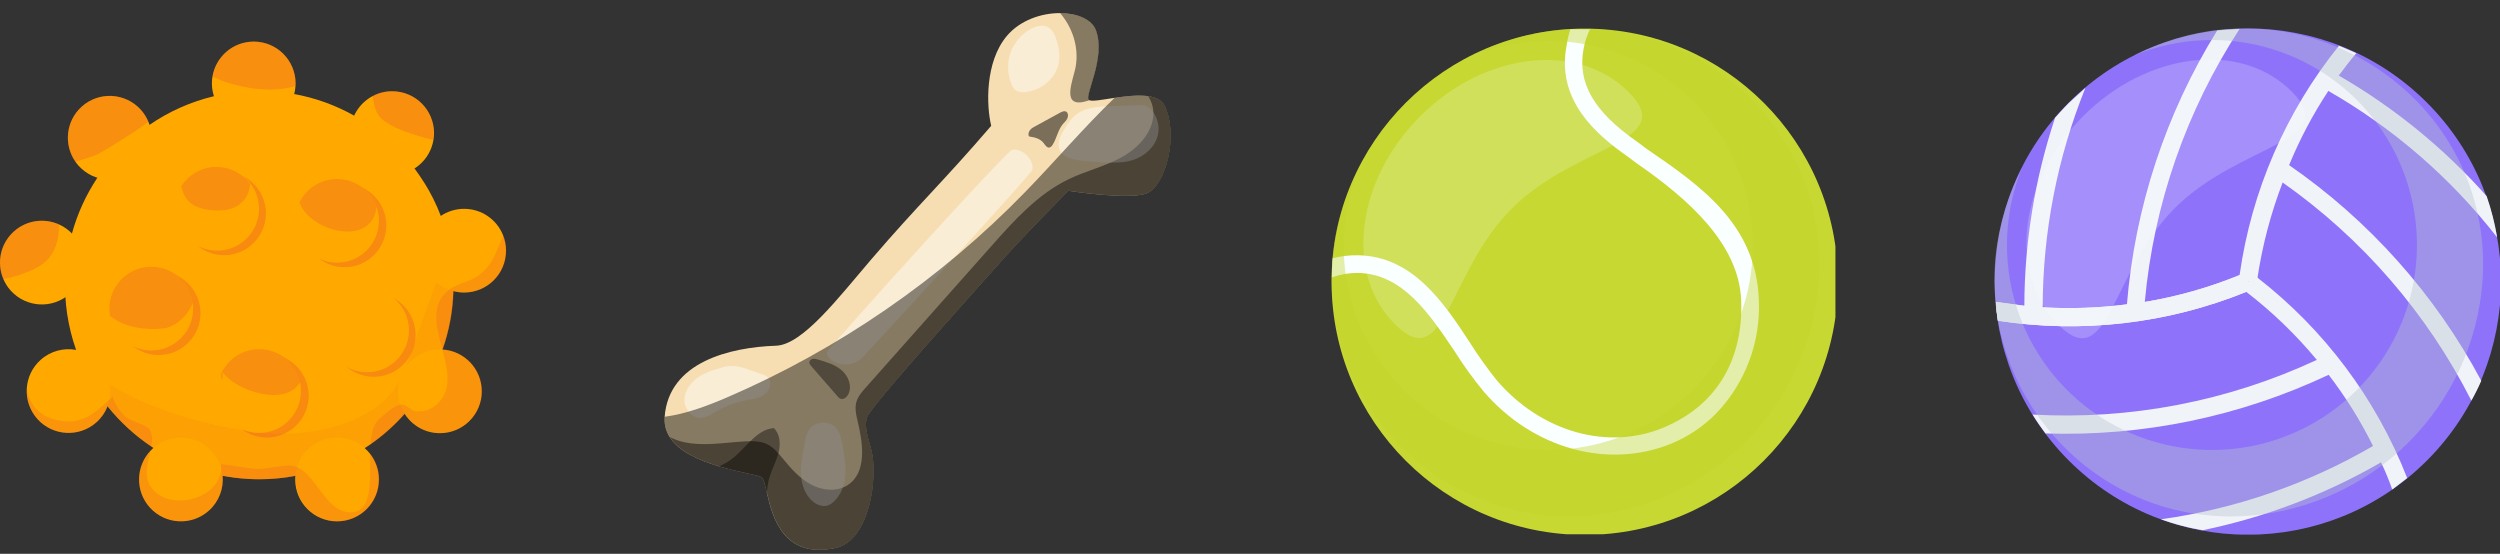 <svg width="158" height="35" viewBox="0 0 158 35" fill="none" xmlns="http://www.w3.org/2000/svg">
<rect x="0" y="0" width="158" height="35" fill="#333333" stroke="none"/>
<path d="M28.655 18.018C28.655 18.054 28.655 18.09 28.655 18.127C28.655 18.216 28.654 18.306 28.649 18.393C28.612 19.685 28.372 20.926 27.964 22.087C27.96 22.101 27.956 22.113 27.95 22.125C27.472 23.472 26.764 24.712 25.875 25.795C25.778 25.913 25.679 26.03 25.577 26.143C24.934 26.872 24.206 27.524 23.405 28.081C23.293 28.161 23.179 28.238 23.061 28.313C21.934 29.047 20.678 29.599 19.334 29.929C19.119 29.983 18.902 30.031 18.683 30.071C17.937 30.214 17.168 30.288 16.382 30.288C16.133 30.288 15.887 30.281 15.642 30.265C15.101 30.233 14.569 30.166 14.05 30.066C13.997 30.056 13.942 30.046 13.888 30.033C12.366 29.72 10.946 29.123 9.686 28.302C9.642 28.274 9.598 28.244 9.553 28.214C8.51 27.515 7.581 26.66 6.797 25.681C6.748 25.62 6.698 25.557 6.65 25.494C6.081 24.755 5.593 23.949 5.204 23.089C5.059 22.77 4.929 22.446 4.811 22.114C4.55 21.38 4.36 20.616 4.242 19.824C4.191 19.483 4.155 19.137 4.133 18.788C4.117 18.532 4.109 18.276 4.109 18.017C4.109 16.888 4.262 15.795 4.547 14.757C4.896 13.487 5.445 12.299 6.156 11.23C7.03 9.915 8.151 8.78 9.453 7.887C10.666 7.055 12.035 6.436 13.509 6.083C14.431 5.862 15.394 5.744 16.382 5.744C17.135 5.744 17.871 5.812 18.587 5.942C19.935 6.186 21.207 6.651 22.363 7.299C23.86 8.136 25.163 9.277 26.188 10.638C26.207 10.662 26.225 10.687 26.243 10.711C26.441 10.977 26.628 11.253 26.805 11.537C27.221 12.201 27.574 12.907 27.855 13.649C28.047 14.152 28.206 14.673 28.332 15.207C28.544 16.11 28.655 17.051 28.655 18.018Z" fill="#FFA900"/>
<g style="mix-blend-mode:multiply" opacity="0.09">
<path d="M28.654 18.018C28.654 18.054 28.654 18.09 28.654 18.127C28.654 18.216 28.653 18.306 28.649 18.393C28.611 19.685 28.372 20.927 27.963 22.087C27.959 22.101 27.955 22.113 27.95 22.125C27.472 23.472 26.763 24.712 25.874 25.795C25.778 25.913 25.679 26.03 25.577 26.143C24.934 26.872 24.206 27.524 23.405 28.081C23.292 28.162 23.178 28.238 23.06 28.313C21.934 29.047 20.678 29.6 19.333 29.929C19.119 29.983 18.902 30.031 18.683 30.071C17.936 30.214 17.168 30.288 16.382 30.288C16.133 30.288 15.886 30.281 15.641 30.265C15.1 30.233 14.568 30.166 14.05 30.066C13.996 30.056 13.942 30.046 13.888 30.034C12.365 29.72 10.946 29.123 9.686 28.302C9.641 28.274 9.597 28.244 9.553 28.214C8.51 27.515 7.58 26.66 6.797 25.681C6.747 25.62 6.698 25.557 6.649 25.494C6.08 24.755 5.593 23.949 5.203 23.089C5.49 23.321 5.775 23.535 6.047 23.728C6.337 23.933 6.637 24.128 6.947 24.313C9.261 25.706 12.064 26.584 14.725 27.084C14.935 27.124 15.144 27.16 15.353 27.196C15.413 27.205 15.472 27.216 15.533 27.224H15.534C15.676 27.247 15.818 27.27 15.959 27.29C16.143 27.318 16.335 27.341 16.532 27.358C16.98 27.401 17.454 27.418 17.943 27.41C20.657 27.365 23.785 26.49 25.124 24.285C25.164 24.218 25.204 24.151 25.243 24.081C25.405 23.789 25.55 23.477 25.681 23.155C25.775 22.928 25.861 22.695 25.944 22.462C26.055 22.152 26.157 21.838 26.257 21.529C26.257 21.529 26.257 21.528 26.257 21.526C26.359 21.21 26.459 20.9 26.561 20.602C26.88 19.683 27.228 18.819 27.551 17.912C27.562 17.88 27.574 17.849 27.584 17.819C27.886 16.963 28.116 16.086 28.332 15.206C28.543 16.109 28.654 17.05 28.654 18.017V18.018Z" fill="#E53939"/>
</g>
<path d="M18.681 5.274C18.681 5.331 18.679 5.387 18.674 5.444C18.588 6.826 17.439 7.918 16.036 7.918C14.632 7.918 13.391 6.734 13.391 5.274C13.391 5.126 13.403 4.984 13.427 4.844C13.632 3.588 14.722 2.629 16.036 2.629C17.497 2.629 18.681 3.814 18.681 5.274Z" fill="#FFA900"/>
<g style="mix-blend-mode:multiply" opacity="0.28">
<path d="M16.806 13.485C16.806 14.944 15.62 16.129 14.161 16.129C12.701 16.129 11.516 14.944 11.516 13.485C11.516 12.954 11.671 12.461 11.939 12.049C12.41 11.321 13.23 10.84 14.161 10.84C15.038 10.84 15.816 11.267 16.297 11.926C16.617 12.362 16.806 12.901 16.806 13.485Z" fill="#E53939"/>
</g>
<g style="mix-blend-mode:multiply" opacity="0.28">
<path d="M24.415 14.244C24.415 15.705 23.231 16.889 21.77 16.889C20.309 16.889 19.125 15.705 19.125 14.244C19.125 13.829 19.221 13.435 19.393 13.086C19.821 12.206 20.727 11.6 21.771 11.6C22.926 11.6 23.906 12.339 24.266 13.368C24.364 13.643 24.416 13.938 24.416 14.244H24.415Z" fill="#E53939"/>
</g>
<g style="mix-blend-mode:multiply" opacity="0.18">
<path d="M28.678 18.018C28.678 18.054 28.678 18.09 28.678 18.126C28.678 18.216 28.677 18.306 28.673 18.393C28.636 19.685 28.396 20.926 27.987 22.087C27.983 22.101 27.979 22.113 27.974 22.125C27.496 23.472 26.788 24.712 25.898 25.795C25.802 25.913 25.703 26.029 25.601 26.143C24.958 26.872 24.23 27.524 23.429 28.081C23.316 28.161 23.202 28.238 23.084 28.312C21.958 29.046 20.702 29.599 19.357 29.929C19.143 29.982 18.926 30.03 18.707 30.071C17.961 30.214 17.192 30.288 16.406 30.288C16.157 30.288 15.91 30.281 15.665 30.265C15.124 30.233 14.592 30.166 14.074 30.065C14.021 30.056 13.966 30.045 13.912 30.033C12.389 29.72 10.97 29.123 9.71 28.302C9.665 28.274 9.621 28.244 9.577 28.213C8.534 27.514 7.604 26.66 6.821 25.681C6.771 25.62 6.722 25.557 6.674 25.494C6.104 24.755 5.617 23.948 5.227 23.089C5.083 22.77 4.953 22.446 4.835 22.114C4.574 21.38 4.383 20.616 4.266 19.824C5.804 21.74 7.993 23.224 10.181 23.914C11.496 24.328 12.659 24.5 13.771 24.487C13.94 24.484 14.108 24.479 14.274 24.467C14.369 24.461 14.464 24.455 14.558 24.447C14.753 24.428 14.947 24.405 15.143 24.376C16.295 24.206 17.437 23.851 18.686 23.374C18.752 23.349 18.818 23.323 18.885 23.298C19.083 23.22 19.285 23.141 19.489 23.058C20.034 22.837 20.543 22.612 21.015 22.368C21.093 22.33 21.168 22.291 21.244 22.248C22.766 21.435 23.928 20.424 24.874 18.831C24.875 18.828 24.876 18.825 24.879 18.823C25.025 18.578 25.164 18.319 25.3 18.045C26.312 15.998 26.518 13.753 26.829 11.538C27.244 12.202 27.598 12.908 27.879 13.65C28.07 14.153 28.23 14.674 28.356 15.209C28.567 16.111 28.678 17.052 28.678 18.019V18.018Z" fill="#FFA900"/>
</g>
<g style="mix-blend-mode:multiply" opacity="0.28">
<path d="M19.509 25.007C19.509 26.468 18.325 27.653 16.864 27.653C15.403 27.653 14.219 26.468 14.219 25.007C14.219 24.635 14.296 24.277 14.437 23.956C14.465 23.89 14.496 23.828 14.529 23.765C14.541 23.742 14.554 23.718 14.567 23.695C15.022 22.898 15.882 22.361 16.865 22.361C18.131 22.361 19.189 23.249 19.448 24.436C19.489 24.62 19.51 24.811 19.51 25.006L19.509 25.007Z" fill="#E53939"/>
</g>
<g style="mix-blend-mode:multiply" opacity="0.28">
<path d="M24.632 23.612C25.982 23.053 26.623 21.506 26.064 20.157C25.505 18.807 23.957 18.166 22.608 18.725C21.258 19.284 20.617 20.831 21.176 22.181C21.735 23.53 23.282 24.171 24.632 23.612Z" fill="#E53939"/>
</g>
<g style="mix-blend-mode:multiply" opacity="0.28">
<path d="M12.674 19.793C12.674 21.254 11.489 22.438 10.029 22.438C8.721 22.438 7.635 21.49 7.422 20.243C7.396 20.097 7.383 19.947 7.383 19.793C7.383 18.334 8.568 17.148 10.029 17.148C11.368 17.148 12.475 18.143 12.649 19.434C12.666 19.552 12.674 19.673 12.674 19.793Z" fill="#E53939"/>
</g>
<path d="M16.368 13.196C16.368 14.656 15.183 15.841 13.723 15.841C12.263 15.841 11.078 14.656 11.078 13.196C11.078 12.666 11.233 12.173 11.501 11.761C11.973 11.033 12.792 10.552 13.723 10.552C14.6 10.552 15.378 10.979 15.859 11.638C16.179 12.074 16.368 12.613 16.368 13.196Z" fill="#FFA900"/>
<path d="M23.946 13.955C23.946 15.416 22.762 16.6 21.301 16.6C19.84 16.6 18.656 15.416 18.656 13.955C18.656 13.54 18.753 13.148 18.924 12.797C19.353 11.917 20.258 11.31 21.303 11.31C22.457 11.31 23.437 12.05 23.798 13.079C23.895 13.354 23.948 13.649 23.948 13.955H23.946Z" fill="#FFA900"/>
<path d="M19.017 24.715C19.017 26.176 17.833 27.361 16.372 27.361C14.91 27.361 13.727 26.176 13.727 24.715C13.727 24.343 13.804 23.985 13.945 23.664C13.973 23.599 14.004 23.536 14.037 23.473C14.049 23.45 14.061 23.426 14.075 23.403C14.53 22.606 15.39 22.069 16.373 22.069C17.639 22.069 18.697 22.957 18.956 24.143C18.996 24.328 19.018 24.518 19.018 24.714L19.017 24.715Z" fill="#FFA900"/>
<path d="M23.2 23.525C24.66 23.525 25.845 22.341 25.845 20.88C25.845 19.419 24.66 18.235 23.2 18.235C21.739 18.235 20.555 19.419 20.555 20.88C20.555 22.341 21.739 23.525 23.2 23.525Z" fill="#FFA900"/>
<path d="M12.205 19.504C12.205 20.965 11.02 22.149 9.56 22.149C8.252 22.149 7.166 21.201 6.953 19.954C6.927 19.808 6.914 19.658 6.914 19.504C6.914 18.044 8.099 16.859 9.56 16.859C10.9 16.859 12.006 17.854 12.18 19.145C12.197 19.263 12.205 19.384 12.205 19.504Z" fill="#FFA900"/>
<path d="M27.431 8.413C27.431 8.559 27.419 8.702 27.394 8.841C27.189 10.098 26.099 11.057 24.786 11.057C23.325 11.057 22.141 9.872 22.141 8.413C22.141 7.394 22.716 6.508 23.561 6.067C23.927 5.874 24.344 5.767 24.786 5.767C26.247 5.767 27.431 6.952 27.431 8.413Z" fill="#FFA900"/>
<path d="M31.979 15.843C31.979 17.302 30.795 18.488 29.332 18.488C29.094 18.488 28.862 18.455 28.643 18.396C28.55 18.371 28.461 18.342 28.372 18.307C28.079 18.192 27.81 18.028 27.579 17.822C27.033 17.339 26.688 16.63 26.688 15.843C26.688 14.932 27.148 14.128 27.85 13.652C28.273 13.366 28.782 13.198 29.332 13.198C30.439 13.198 31.387 13.876 31.782 14.84C31.91 15.149 31.98 15.488 31.98 15.843H31.979Z" fill="#FFA900"/>
<path d="M30.448 24.73C30.448 26.191 29.264 27.376 27.803 27.376C26.862 27.376 26.038 26.886 25.57 26.146C25.455 25.97 25.363 25.777 25.296 25.573C25.204 25.308 25.156 25.024 25.156 24.73C25.156 24.507 25.184 24.29 25.237 24.083C25.322 23.743 25.472 23.429 25.674 23.156C26.158 22.507 26.931 22.085 27.801 22.085C27.844 22.085 27.89 22.085 27.931 22.089C27.939 22.089 27.947 22.089 27.955 22.089C29.344 22.168 30.445 23.321 30.445 24.728L30.448 24.73Z" fill="#FFA900"/>
<path d="M23.946 30.302C23.946 31.765 22.762 32.949 21.301 32.949C19.84 32.949 18.656 31.765 18.656 30.302C18.656 30.225 18.659 30.15 18.667 30.073C18.682 29.889 18.716 29.711 18.769 29.539C19.096 28.452 20.108 27.659 21.301 27.659C21.97 27.659 22.58 27.908 23.045 28.317C23.161 28.417 23.269 28.53 23.364 28.649C23.729 29.101 23.946 29.677 23.946 30.304V30.302Z" fill="#FFA900"/>
<path d="M8.704 10.674C7.618 11.65 5.945 11.561 4.968 10.476C4.895 10.395 4.83 10.312 4.771 10.226C4.009 9.147 4.159 7.645 5.165 6.739C6.251 5.763 7.923 5.852 8.901 6.938C9.107 7.167 9.264 7.42 9.376 7.689C9.796 8.696 9.561 9.902 8.703 10.674H8.704Z" fill="#FFA900"/>
<path d="M4.414 18.564C3.328 19.541 1.656 19.452 0.678 18.366C0.474 18.14 0.318 17.89 0.207 17.623C-0.218 16.613 0.015 15.404 0.876 14.63C1.677 13.91 2.797 13.769 3.722 14.181C4.051 14.326 4.357 14.542 4.613 14.829C5.589 15.915 5.501 17.587 4.414 18.564Z" fill="#FFA900"/>
<path d="M6.926 25.245C6.897 25.394 6.854 25.538 6.798 25.68C6.652 26.053 6.421 26.397 6.102 26.682C5.016 27.658 3.344 27.57 2.366 26.484C1.873 25.936 1.651 25.237 1.692 24.556C1.733 23.886 2.025 23.231 2.563 22.748C3.198 22.177 4.031 21.97 4.81 22.113C5.366 22.213 5.894 22.492 6.299 22.945C6.882 23.593 7.087 24.45 6.925 25.244L6.926 25.245Z" fill="#FFA900"/>
<path d="M13.202 32.27C12.116 33.248 10.443 33.158 9.467 32.072C8.536 31.037 8.574 29.47 9.518 28.48C9.565 28.431 9.614 28.383 9.665 28.337C9.679 28.325 9.691 28.314 9.704 28.304C10.79 27.362 12.436 27.463 13.4 28.535C13.68 28.845 13.873 29.205 13.979 29.581C14.024 29.742 14.055 29.904 14.069 30.069C14.14 30.869 13.846 31.692 13.204 32.27H13.202Z" fill="#FFA900"/>
<g opacity="0.19">
<g style="mix-blend-mode:multiply">
<path d="M9.561 28.215C8.518 27.516 7.589 26.661 6.805 25.682C6.659 26.055 6.429 26.399 6.11 26.684C5.024 27.66 3.351 27.572 2.374 26.486C1.881 25.938 1.659 25.239 1.7 24.558C1.841 25.439 2.343 26.185 3.362 26.48C4.905 26.93 5.711 26.343 6.658 25.495C6.749 25.415 6.84 25.332 6.933 25.246C6.998 25.187 7.064 25.127 7.132 25.067C7.246 25.551 7.565 25.992 7.933 26.336C8.24 26.622 9.29 26.858 9.456 27.146C9.635 27.461 9.63 27.826 9.561 28.213V28.215Z" fill="#E53939"/>
</g>
<g style="mix-blend-mode:multiply">
<path d="M23.981 30.301C23.981 31.763 22.797 32.947 21.336 32.947C19.875 32.947 18.691 31.763 18.691 30.301C18.691 30.223 18.694 30.148 18.702 30.072C17.956 30.215 17.187 30.289 16.401 30.289C16.152 30.289 15.905 30.282 15.66 30.266C15.119 30.234 14.588 30.167 14.069 30.067C14.14 30.867 13.847 31.69 13.203 32.268C12.117 33.246 10.444 33.156 9.468 32.07C8.536 31.035 8.574 29.467 9.519 28.479C9.334 29.306 9.007 30.209 9.668 30.946C10.809 32.221 13.438 31.608 13.907 30.033C13.951 29.89 13.977 29.737 13.979 29.578C13.982 29.5 13.979 29.42 13.971 29.338C14.443 29.381 14.909 29.467 15.38 29.536C15.663 29.579 15.948 29.617 16.237 29.636C16.793 29.673 18.1 29.325 18.56 29.445C18.644 29.468 18.726 29.499 18.805 29.535C19.002 29.627 19.181 29.765 19.354 29.927C20.239 30.774 20.878 32.338 22.09 32.379C23.576 32.431 23.367 30.381 23.4 28.645C23.765 29.097 23.982 29.673 23.982 30.3L23.981 30.301Z" fill="#E53939"/>
</g>
<g style="mix-blend-mode:multiply">
<path d="M28.668 18.395C28.63 19.688 28.39 20.929 27.982 22.09C29.371 22.169 30.472 23.322 30.472 24.729C30.472 26.137 29.288 27.375 27.827 27.375C26.887 27.375 26.061 26.885 25.594 26.146C24.951 26.874 24.223 27.526 23.422 28.084C23.469 27.398 23.596 26.814 23.944 26.508C24.271 26.22 24.868 25.641 25.32 25.574C25.334 25.574 25.349 25.572 25.364 25.57C25.555 25.557 25.724 25.683 25.891 25.799C26.024 25.893 26.155 25.981 26.297 25.992C26.979 26.044 27.506 25.758 27.888 25.246C28.528 24.389 28.266 23.263 27.967 22.129C27.963 22.117 27.96 22.103 27.956 22.09C27.581 20.668 27.161 19.236 28.396 18.307C28.412 18.294 28.429 18.28 28.447 18.268C28.519 18.216 28.594 18.171 28.672 18.129C29.163 17.863 29.748 17.761 30.236 17.409C31.037 16.833 31.242 16.205 31.621 15.312C31.697 15.133 31.75 14.976 31.804 14.839C31.933 15.148 32.002 15.487 32.002 15.842C32.002 17.301 30.818 18.486 29.356 18.486C29.118 18.486 28.886 18.454 28.666 18.395H28.668Z" fill="#E53939"/>
</g>
</g>
<g style="mix-blend-mode:screen" opacity="0.24">
<path d="M3.722 14.187C3.726 14.438 3.719 14.665 3.69 14.855C3.474 16.262 2.789 16.812 1.441 17.302C1.132 17.416 0.677 17.558 0.207 17.63C-0.218 16.62 0.015 15.411 0.876 14.637C1.677 13.917 2.797 13.776 3.722 14.187Z" fill="#E53939"/>
</g>
<g style="mix-blend-mode:screen" opacity="0.24">
<path d="M8.901 6.936C9.107 7.165 9.264 7.418 9.376 7.688C9.092 7.915 8.795 8.125 8.502 8.317C7.791 8.782 7.045 9.253 6.3 9.679C5.912 9.902 5.285 10.048 4.771 10.226C4.009 9.147 4.159 7.645 5.165 6.739C6.251 5.763 7.923 5.852 8.901 6.938V6.936Z" fill="#E53939"/>
</g>
<g style="mix-blend-mode:screen" opacity="0.24">
<path d="M18.691 5.272C18.691 5.33 18.69 5.386 18.685 5.442C18.427 5.511 18.174 5.565 17.924 5.602C16.717 5.777 15.414 5.552 14.301 5.199C13.968 5.093 13.691 4.956 13.438 4.844C13.642 3.588 14.732 2.629 16.046 2.629C17.507 2.629 18.691 3.814 18.691 5.274V5.272Z" fill="#E53939"/>
</g>
<g style="mix-blend-mode:screen" opacity="0.24">
<path d="M27.416 8.411C27.416 8.557 27.404 8.7 27.38 8.84C26.369 8.608 24.664 8.102 24.03 7.42C23.736 7.104 23.627 6.593 23.547 6.067C23.913 5.874 24.329 5.767 24.771 5.767C26.232 5.767 27.416 6.952 27.416 8.413V8.411Z" fill="#E53939"/>
</g>
<g style="mix-blend-mode:screen" opacity="0.24">
<path d="M15.819 11.638C15.808 11.713 15.793 11.789 15.776 11.868C15.485 13.223 14.214 13.459 12.974 13.226C12.026 13.048 11.603 12.516 11.461 11.761C11.932 11.033 12.752 10.552 13.683 10.552C14.56 10.552 15.338 10.979 15.819 11.638Z" fill="#E53939"/>
</g>
<g style="mix-blend-mode:screen" opacity="0.24">
<path d="M12.181 19.145C11.857 19.981 11.078 20.661 10.338 20.753C9.252 20.89 7.81 20.697 6.953 19.954C6.927 19.808 6.914 19.658 6.914 19.504C6.914 18.044 8.099 16.859 9.56 16.859C10.9 16.859 12.006 17.854 12.18 19.145H12.181Z" fill="#E53939"/>
</g>
<g style="mix-blend-mode:screen" opacity="0.24">
<path d="M23.795 13.082C23.787 13.164 23.773 13.248 23.754 13.334C23.261 15.571 19.596 14.608 18.922 12.801C19.35 11.921 20.256 11.315 21.3 11.315C22.455 11.315 23.435 12.054 23.795 13.083V13.082Z" fill="#E53939"/>
</g>
<g style="mix-blend-mode:screen" opacity="0.24">
<path d="M18.965 24.145C18.078 25.741 14.899 24.711 14.076 23.521L14.04 24.097C13.999 23.947 13.97 23.803 13.953 23.664C13.981 23.599 14.012 23.536 14.046 23.473C14.058 23.45 14.07 23.426 14.083 23.403C14.538 22.606 15.398 22.069 16.381 22.069C17.647 22.069 18.705 22.957 18.965 24.143V24.145Z" fill="#E53939"/>
</g>
<path d="M72.461 12.224C71.296 12.652 67.517 12.056 67.517 12.056C67.517 12.056 64.684 14.928 63.349 16.425C60.001 20.179 54.92 25.826 54.778 26.408C54.613 27.092 54.91 27.791 55.08 28.475C55.48 30.103 55.02 34.161 52.79 34.634C49.52 35.328 48.825 32.696 48.471 31.167C48.351 30.655 48.269 30.266 48.142 30.169C47.944 30.02 46.733 29.856 45.438 29.472C44.214 29.108 42.913 28.551 42.324 27.621C42.092 27.258 41.97 26.836 42.006 26.346V26.342C42.266 22.865 46.146 21.949 49.047 21.849C50.735 21.791 53.02 18.774 55.048 16.411C58.077 12.882 59.615 11.481 62.644 7.951C62.34 6.704 62.24 3.922 63.633 2.271C64.476 1.272 65.819 0.826 66.989 0.828C68.078 0.83 69.017 1.222 69.271 1.923C69.9 3.68 68.526 6.04 68.815 6.312C68.823 6.32 68.834 6.326 68.843 6.332C69.027 6.424 69.677 6.298 70.442 6.184C71.135 6.082 71.922 5.989 72.549 6.074C73.039 6.143 73.432 6.318 73.606 6.684C74.527 8.615 73.628 11.796 72.461 12.224L72.461 12.224Z" fill="#F6DEB2"/>
<g style="mix-blend-mode:overlay" opacity="0.45">
<path d="M67 0.828C68.089 0.83 69.028 1.222 69.281 1.923C69.911 3.68 68.536 6.04 68.826 6.312C68.834 6.32 68.844 6.326 68.854 6.332C68.838 6.338 68.824 6.344 68.81 6.348C66.92 6.988 67.855 5.023 67.991 4.17C68.187 2.943 67.769 1.727 67 0.828Z" fill="black"/>
</g>
<g style="mix-blend-mode:overlay" opacity="0.45">
<path d="M72.473 12.225C71.309 12.652 67.529 12.057 67.529 12.057C67.529 12.057 64.696 14.929 63.361 16.426C60.013 20.179 54.932 25.827 54.791 26.409C54.625 27.093 54.922 27.792 55.092 28.475C55.492 30.104 55.032 34.161 52.803 34.635C48.435 35.562 48.661 30.554 48.154 30.17C47.768 29.879 43.547 29.531 42.336 27.622C42.606 27.762 42.895 27.868 43.185 27.934C44.46 28.226 45.786 27.966 47.093 27.894C47.576 27.866 48.082 27.87 48.513 28.09C48.901 28.286 49.185 28.633 49.46 28.967C49.98 29.599 50.529 30.23 51.248 30.618C51.967 31.006 52.898 31.102 53.582 30.652C54.802 29.85 54.543 28.026 54.201 26.607C54.103 26.207 54.011 25.785 54.127 25.39C54.227 25.05 54.469 24.772 54.705 24.506C57.358 21.518 60.013 18.53 62.666 15.54C64.105 13.92 65.599 12.257 67.553 11.319C68.618 10.808 69.788 10.532 70.827 9.971C71.868 9.411 72.811 8.458 72.893 7.278C72.923 6.859 72.793 6.433 72.562 6.075C73.051 6.143 73.445 6.319 73.618 6.685C74.54 8.615 73.641 11.797 72.474 12.225L72.473 12.225Z" fill="black"/>
</g>
<g style="mix-blend-mode:overlay" opacity="0.4">
<path d="M49.208 28.597C49.075 29.128 48.8 29.616 48.64 30.139C48.538 30.475 48.484 30.819 48.462 31.167C48.342 30.655 48.261 30.265 48.133 30.169C47.935 30.02 46.724 29.856 45.43 29.472C45.773 29.332 46.095 29.142 46.379 28.906C47.204 28.229 47.843 27.14 48.908 27.054C49.301 27.436 49.342 28.063 49.208 28.597H49.208Z" fill="black"/>
</g>
<g style="mix-blend-mode:overlay" opacity="0.4">
<path d="M52.959 25.078C52.395 24.431 51.832 23.784 51.269 23.137C51.209 23.068 51.147 22.991 51.148 22.901C51.151 22.788 51.258 22.701 51.369 22.681C51.479 22.661 51.592 22.693 51.7 22.724C52.231 22.879 52.781 23.043 53.198 23.406C53.616 23.769 53.863 24.391 53.627 24.891C53.534 25.088 53.242 25.403 52.959 25.078V25.078Z" fill="black"/>
</g>
<g style="mix-blend-mode:overlay" opacity="0.45">
<path d="M45.699 23.204C45.14 23.366 44.57 23.534 44.094 23.868C43.617 24.201 43.243 24.738 43.258 25.32C43.274 25.901 43.785 26.471 44.364 26.413C44.662 26.383 44.921 26.207 45.178 26.054C45.783 25.695 46.449 25.44 47.139 25.303C47.55 25.222 47.99 25.174 48.326 24.922C48.662 24.671 48.819 24.121 48.513 23.834C48.395 23.723 48.234 23.673 48.079 23.626C47.374 23.413 46.576 22.95 45.699 23.204V23.204Z" fill="white"/>
</g>
<g style="mix-blend-mode:overlay" opacity="0.45">
<path d="M50.775 28.484C50.665 29.04 50.576 29.608 50.637 30.172C50.697 30.735 50.921 31.3 51.348 31.673C51.61 31.901 51.975 32.052 52.306 31.947C52.444 31.903 52.566 31.819 52.674 31.722C53.151 31.298 53.381 30.65 53.428 30.014C53.475 29.378 53.358 28.742 53.241 28.114C53.164 27.699 53.07 27.252 52.757 26.968C52.38 26.626 51.761 26.641 51.344 26.933C50.927 27.225 50.921 27.751 50.775 28.484Z" fill="white"/>
</g>
<g style="mix-blend-mode:overlay" opacity="0.45">
<path d="M52.36 22.102C57.498 16.271 63.701 9.54 63.949 9.475C64.577 9.311 65.384 10.097 65.243 10.737C65.194 10.964 57.133 19.776 54.587 22.511C53.504 23.675 51.88 22.647 52.36 22.102V22.102Z" fill="white"/>
</g>
<g style="mix-blend-mode:overlay" opacity="0.45">
<path d="M66.805 2.642C66.694 2.278 66.551 1.876 66.211 1.705C65.897 1.546 65.512 1.643 65.198 1.804C64.585 2.118 64.1 2.672 63.868 3.321C63.637 3.969 63.662 4.705 63.937 5.337C63.995 5.47 64.067 5.603 64.181 5.692C64.357 5.831 64.6 5.843 64.823 5.819C65.515 5.744 66.168 5.359 66.568 4.789C66.969 4.22 67.066 3.49 66.806 2.642L66.805 2.642Z" fill="white"/>
</g>
<g style="mix-blend-mode:overlay" opacity="0.45">
<path d="M72.29 6.643C71.6 6.664 70.909 6.686 70.218 6.707C69.404 6.732 68.517 6.786 67.909 7.328C67.681 7.532 67.51 7.792 67.343 8.048C67.059 8.483 66.765 9.02 66.981 9.491C67.193 9.952 67.775 10.086 68.279 10.144C68.815 10.207 69.354 10.248 69.894 10.268C70.461 10.29 71.038 10.287 71.581 10.12C72.333 9.888 73 9.295 73.181 8.529C73.361 7.762 72.953 6.86 72.29 6.643L72.29 6.643Z" fill="white"/>
</g>
<g style="mix-blend-mode:overlay" opacity="0.45">
<path d="M72.461 12.222C71.296 12.65 67.517 12.054 67.517 12.054C67.517 12.054 64.684 14.926 63.349 16.423C60.001 20.177 54.92 25.825 54.778 26.406C54.613 27.09 54.91 27.79 55.08 28.473C55.48 30.102 55.02 34.159 52.79 34.633C49.52 35.326 48.825 32.694 48.471 31.165C48.351 30.654 48.269 30.264 48.142 30.168C47.944 30.018 46.733 29.854 45.438 29.47C44.214 29.107 42.913 28.549 42.324 27.62C42.092 27.256 41.97 26.834 42.006 26.345V26.34C43.341 26.161 44.669 25.665 45.916 25.13C52.984 22.09 59.443 17.641 64.806 12.12C66.7 10.172 68.488 8.067 70.442 6.183C71.135 6.081 71.922 5.987 72.549 6.073C73.039 6.141 73.432 6.317 73.606 6.682C74.527 8.613 73.628 11.795 72.461 12.223L72.461 12.222Z" fill="black"/>
</g>
<g style="mix-blend-mode:overlay" opacity="0.5">
<path d="M65.297 8.052C65.865 7.741 66.433 7.43 67.001 7.119C67.136 7.046 67.308 6.976 67.422 7.087C67.524 7.186 67.513 7.379 67.444 7.51C67.375 7.642 67.263 7.734 67.171 7.844C66.874 8.198 66.786 8.72 66.543 9.124C66.484 9.223 66.403 9.322 66.299 9.327C66.158 9.336 66.061 9.176 65.967 9.053C65.744 8.758 65.403 8.68 65.059 8.629C64.967 8.616 64.94 8.247 65.297 8.052V8.052Z" fill="black"/>
</g>
<g clip-path="url(#clip0_7763_28626)">
<path d="M100.156 33.806C108.993 33.806 116.156 26.643 116.156 17.807C116.156 8.971 108.993 1.809 100.156 1.809C91.32 1.809 84.156 8.971 84.156 17.807C84.156 26.643 91.32 33.806 100.156 33.806Z" fill="#C6D831"/>
<path d="M100.506 1.809C100.306 2.204 100.164 2.627 100.087 3.064C99.669 5.25 100.739 7.064 103.483 8.971L104.041 9.389C107.436 11.715 110.971 14.133 111.157 18.924C111.222 20.256 111.012 21.588 110.54 22.837C110.068 24.085 109.344 25.223 108.413 26.179C107.615 26.977 106.666 27.609 105.622 28.039C101.622 29.667 96.878 28.365 93.762 24.737C93.105 23.939 92.499 23.1 91.948 22.226C90.32 19.807 88.646 17.296 85.808 17.249C85.254 17.246 84.703 17.341 84.18 17.528C84.176 17.125 84.191 16.721 84.227 16.319C84.743 16.187 85.275 16.124 85.808 16.133C89.25 16.18 91.204 19.063 92.878 21.621C93.405 22.459 93.98 23.267 94.599 24.039C97.39 27.295 101.622 28.504 105.157 27.016C108.692 25.528 110.18 22.505 110.041 18.97C109.901 15.435 106.739 12.598 103.436 10.32L102.878 9.901C100.878 8.506 98.32 6.32 99.018 2.832C99.065 2.5 99.143 2.173 99.25 1.855H100.506V1.809Z" fill="#FAFFFF"/>
<g style="mix-blend-mode:multiply" opacity="0.4">
<path d="M100.194 32.599C97.529 32.779 94.865 32.246 92.476 31.055C90.086 29.863 88.057 28.056 86.598 25.82C85.139 23.584 84.302 21 84.174 18.333C84.045 15.666 84.63 13.013 85.868 10.647C84.746 13.411 84.614 16.479 85.495 19.329C86.376 22.179 88.216 24.637 90.703 26.286C93.189 27.935 96.17 28.673 99.138 28.375C102.107 28.078 104.882 26.763 106.992 24.653C109.101 22.544 110.417 19.769 110.714 16.801C111.012 13.832 110.274 10.852 108.625 8.365C106.976 5.879 104.518 4.039 101.667 3.158C98.817 2.277 95.749 2.409 92.984 3.531C103.589 -1.864 115.775 6.229 114.938 17.809C114.65 21.628 113.005 25.218 110.301 27.931C107.597 30.643 104.012 32.299 100.194 32.599Z" fill="#C2D42C"/>
</g>
<g style="mix-blend-mode:screen" opacity="0.2">
<path d="M88.178 20.504C84.969 17.341 85.667 11.435 89.76 7.342C93.806 3.296 99.713 2.598 102.922 5.808C106.132 9.017 99.62 9.11 95.573 13.156C91.481 17.202 91.388 23.713 88.178 20.504Z" fill="#FAFFFF"/>
</g>
</g>
<g clip-path="url(#clip1_7763_28626)">
<path d="M153.379 29.109C159.627 22.861 159.627 12.731 153.379 6.483C147.13 0.235 137 0.235 130.751 6.483C124.503 12.731 124.503 22.861 130.751 29.109C137 35.357 147.13 35.357 153.379 29.109Z" fill="#8E73FA"/>
<path d="M141.858 17.259L142.078 17.792L142.297 18.325L141.952 18.451C136.984 20.461 131.563 21.09 126.266 20.27C126.201 19.876 126.159 19.478 126.141 19.078L127.96 19.329L129.09 19.423C130.869 19.527 132.655 19.464 134.423 19.235L135.584 19.078C137.627 18.736 139.627 18.168 141.545 17.384L141.858 17.259Z" fill="#F0F3F8"/>
<path d="M150.374 27.958L150.97 28.93L150.437 29.244C146.945 31.257 143.153 32.697 139.206 33.511C138.308 33.36 137.426 33.129 136.57 32.82C141.282 32.163 145.821 30.597 149.935 28.209L150.374 27.958Z" fill="#F0F3F8"/>
<path d="M147.033 22.469L147.598 23.473L147.159 23.692C141.576 26.327 135.447 27.596 129.277 27.394C128.994 27.017 128.712 26.61 128.461 26.202C134.636 26.548 140.8 25.363 146.406 22.751L147.033 22.469Z" fill="#F0F3F8"/>
<path d="M147.276 4.46L147.809 4.774C151.313 6.798 154.47 9.372 157.158 12.397C157.451 13.244 157.672 14.115 157.817 15C154.896 11.253 151.273 8.109 147.15 5.746L146.711 5.495L147.276 4.46Z" fill="#F0F3F8"/>
<path d="M144.237 10.167L144.644 10.418C149.734 13.929 153.907 18.609 156.817 24.064C156.631 24.493 156.422 24.912 156.19 25.319C153.398 19.807 149.293 15.066 144.237 11.516L143.672 11.139L144.237 10.167Z" fill="#F0F3F8"/>
<path d="M131.796 5.556C130.021 9.963 129.105 14.67 129.098 19.421V19.923H127.938V19.327C127.949 15.286 128.606 11.272 129.883 7.438C129.883 7.438 130.447 6.81 130.761 6.497L131.796 5.556Z" fill="#F0F3F8"/>
<path d="M141.544 1.825C138.169 7.002 136.112 12.925 135.551 19.079C135.52 19.487 135.52 19.738 135.52 19.738H134.391C134.391 19.738 134.391 19.549 134.422 19.236C134.923 13.092 136.88 7.156 140.132 1.919L141.544 1.825Z" fill="#F0F3F8"/>
<path d="M141.858 17.259L142.078 17.792L142.297 18.325L141.952 18.451C136.984 20.461 131.563 21.09 126.266 20.27C126.201 19.876 126.159 19.478 126.141 19.078L127.96 19.329L129.09 19.423C130.869 19.527 132.655 19.464 134.423 19.235L135.584 19.078C137.627 18.736 139.627 18.168 141.545 17.384L141.858 17.259Z" fill="#F0F3F8"/>
<path d="M142.409 17.32L142.66 17.54C146.905 20.831 150.179 25.211 152.134 30.213L151.193 30.935C150.974 30.339 150.754 29.774 150.472 29.21C150.189 28.645 150.158 28.519 149.97 28.174C149.179 26.58 148.233 25.067 147.146 23.657C146.921 23.342 146.681 23.038 146.425 22.747C145.103 21.155 143.609 19.713 141.97 18.45L141.719 18.261L142.095 17.791L142.409 17.32Z" fill="#F0F3F8"/>
<path d="M147.822 2.891L148.92 3.361C148.512 3.832 148.167 4.302 147.79 4.804L147.131 5.777C146.155 7.262 145.325 8.837 144.653 10.482C144.496 10.827 144.371 11.204 144.245 11.58C143.51 13.505 142.984 15.503 142.676 17.541V17.854L142.08 17.791L141.516 17.697C141.516 17.572 141.547 17.478 141.547 17.352C142.299 12.055 144.467 7.059 147.822 2.891Z" fill="#F0F3F8"/>
<g style="mix-blend-mode:multiply" opacity="0.4">
<path d="M142.084 32.6C130.727 33.416 122.257 21.495 127.778 10.641C126.661 13.414 126.537 16.487 127.427 19.341C128.316 22.195 130.166 24.653 132.661 26.299C135.157 27.945 138.144 28.677 141.118 28.372C144.092 28.067 146.869 26.743 148.978 24.625C151.087 22.507 152.399 19.724 152.691 16.75C152.983 13.775 152.237 10.79 150.58 8.302C148.923 5.815 146.456 3.976 143.599 3.099C140.741 2.222 137.668 2.359 134.9 3.489C145.504 -1.875 157.708 6.218 156.892 17.794C156.603 21.625 154.95 25.225 152.233 27.942C149.516 30.658 145.915 32.311 142.084 32.6Z" fill="#BAC2CF"/>
</g>
<g style="mix-blend-mode:screen" opacity="0.2">
<path d="M130.081 20.519C126.881 17.319 127.571 11.422 131.65 7.344C135.728 3.265 141.626 2.575 144.826 5.775C148.026 8.975 141.532 9.069 137.453 13.147C133.375 17.225 133.281 23.719 130.081 20.519Z" fill="#FAFFFF"/>
</g>
</g>
<defs>
<clipPath id="clip0_7763_28626">
<rect width="32" height="31.951" fill="white" transform="translate(84 1.813)"/>
</clipPath>
<clipPath id="clip1_7763_28626">
<rect width="32" height="31.997" fill="white" transform="translate(126 1.79)"/>
</clipPath>
</defs>
</svg>
